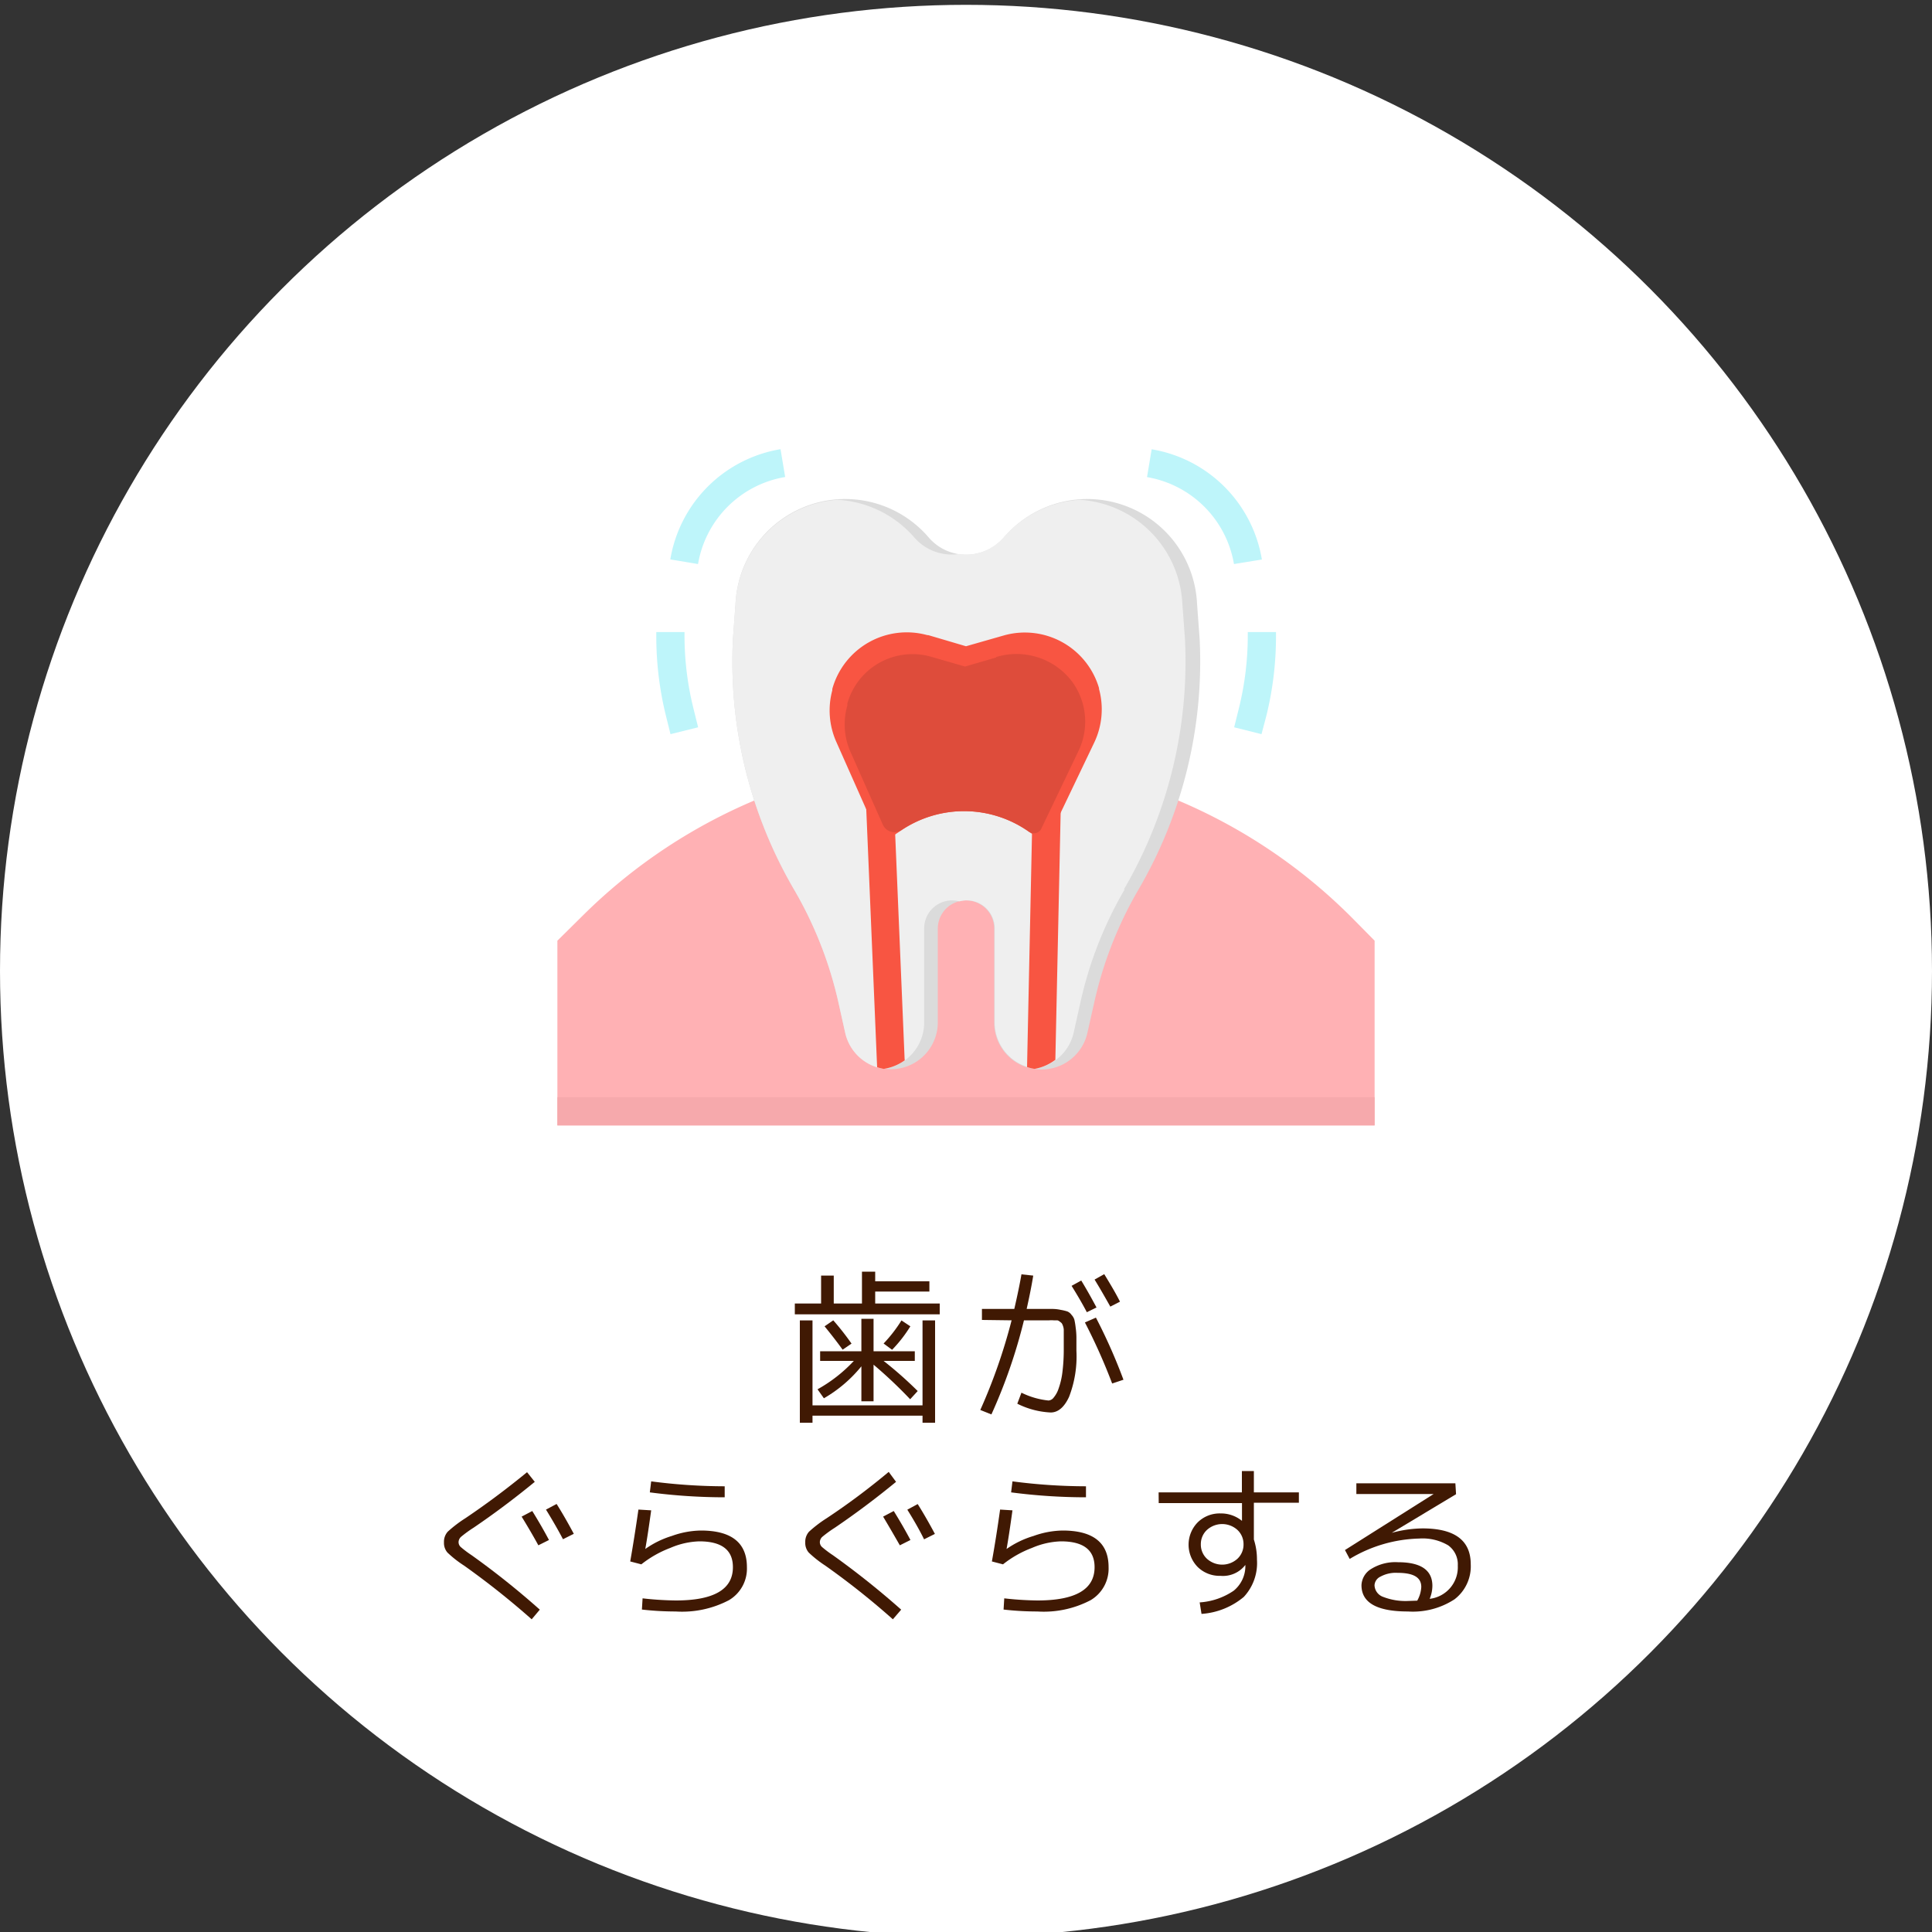 <svg id="logo" xmlns="http://www.w3.org/2000/svg" viewBox="0 0 200 200"><rect x="0" y="0" width="200" height="200" fill="#333333" stroke="none"/><circle cx="100" cy="100.5" r="100" style="fill:#fff"/><path d="M142.3,116.5H57.7V97.38l2.73-2.7a56.35,56.35,0,0,1,79.66.46l2.21,2.24Z" style="fill:#ffb1b4"/><path d="M107.77,110.71a4.85,4.85,0,0,1-4.85-4.85V96.13a2.92,2.92,0,0,0-5.84,0v9.73a4.85,4.85,0,0,1-9.59,1l-.7-3.11A40.64,40.64,0,0,0,82.2,92.08,46.83,46.83,0,0,1,75.87,66.2l.27-3.67a11.37,11.37,0,0,1,20-6.89,5.13,5.13,0,0,0,7.25.53,4.42,4.42,0,0,0,.53-.53,11.37,11.37,0,0,1,20,6.89l.27,3.67a46.83,46.83,0,0,1-6.33,25.88,40.64,40.64,0,0,0-4.59,11.72l-.7,3.11a4.85,4.85,0,0,1-4.74,3.8Z" style="fill:#dbdbdb"/><path d="M116.34,92.08a46.83,46.83,0,0,0,6.33-25.88l-.27-3.67a11.35,11.35,0,0,0-10.59-10.79,11.38,11.38,0,0,0-7.92,3.9,5.12,5.12,0,0,1-4.62,1.71,5.12,5.12,0,0,1-4.62-1.71,11.37,11.37,0,0,0-7.92-3.9A11.35,11.35,0,0,0,76.14,62.53l-.27,3.67A46.83,46.83,0,0,0,82.2,92.08a41,41,0,0,1,4.6,11.72l.69,3.11a4.84,4.84,0,0,0,4,3.74,4.85,4.85,0,0,0,4.18-4.79V96.13a2.89,2.89,0,0,1,2.85-2.92,3.08,3.08,0,0,1,.8.1,2.88,2.88,0,0,1,3.54,2,2.71,2.71,0,0,1,.11.8v9.73a4.85,4.85,0,0,0,4.18,4.79,4.87,4.87,0,0,0,4-3.74l.69-3.11a40.64,40.64,0,0,1,4.59-11.72Z" style="fill:#efefef"/><path d="M93.65,109.74,92.49,82.11A1.45,1.45,0,0,0,91,80.73a1.46,1.46,0,0,0-1.39,1.5l1.19,28.25a5.2,5.2,0,0,0,.68.17,5,5,0,0,0,2.21-.91Z" style="fill:#f85542"/><path d="M108.46,77A1.46,1.46,0,0,0,107,78.39l-.68,32.07a4.23,4.23,0,0,0,.78.19,5,5,0,0,0,2.15-.94l.67-31.26A1.48,1.48,0,0,0,108.49,77Z" style="fill:#f85542"/><path d="M72.26,58.39l-2.87-.48A13.88,13.88,0,0,1,80.8,46.5l.48,2.88A11,11,0,0,0,72.26,58.39Z" style="fill:#bef5fa"/><path d="M127.74,58.39a11,11,0,0,0-9-9l.48-2.88a13.88,13.88,0,0,1,11.41,11.41Z" style="fill:#bef5fa"/><path d="M69.41,76l-.47-1.89a34.26,34.26,0,0,1-1-8.37v-.31h2.92v.31a31.32,31.32,0,0,0,.94,7.66l.47,1.89Z" style="fill:#bef5fa"/><path d="M130.59,76l-2.83-.71.47-1.89a31.38,31.38,0,0,0,.94-7.66v-.31h2.92v.31a34.26,34.26,0,0,1-1,8.37Z" style="fill:#bef5fa"/><path d="M108.27,87.33l-1.73-1.22a11.66,11.66,0,0,0-13.2-.18l-2.09,1.4L86.57,76.79a8,8,0,0,1-.41-5.33l0-.14A8,8,0,0,1,96,65.75l.1,0L100,66.9l3.92-1.12a8,8,0,0,1,9.85,5.45l0,.09a8,8,0,0,1-.5,5.56Z" style="fill:#f85542"/><path d="M103.13,68.06,99.9,69l-3.47-1a7,7,0,0,0-8.71,4.82l0,.09,0,.11A7.07,7.07,0,0,0,88,77.74l3.39,7.63a1.32,1.32,0,0,0,1.73.67l.2-.11a11.64,11.64,0,0,1,13.2.18.88.88,0,0,0,1.21-.21.54.54,0,0,0,.07-.13l3.83-8a7,7,0,0,0-.85-7.47,7.23,7.23,0,0,0-7.67-2.28Z" style="fill:#de4c3b"/><path d="M57.7,113.58h84.6v2.92H57.7Z" style="fill:#f6a9ac"/><path d="M90.6,134.94h6.68v1.12h-15v-1.12H85v-2.89h1.31v2.89h2.92v-3.3H90.6v1h5.61v1.06H90.6Zm-6.49,1.75v8.79H95.5v-8.79h1.3v10.59H95.5v-.73H84.11v.73H82.8V136.69ZM95,144l-.78.85a47.27,47.27,0,0,0-3.79-3.58v3.79H89.17v-3.62a14,14,0,0,1-3.88,3.31l-.66-.93a15.27,15.27,0,0,0,3.76-2.94H84.9v-1h4.27v-3.36h1.26v3.36H94.7v1H91.47A40.61,40.61,0,0,1,95,144Zm-9.64-6.7.9-.62a27.53,27.53,0,0,1,1.89,2.41l-.92.63C86.55,138.78,85.93,138,85.36,137.3Zm8.88,0a14.08,14.08,0,0,1-1.89,2.43l-.88-.65a14.61,14.61,0,0,0,1.85-2.39Z" style="fill:#401903"/><path d="M101.65,136.64V135.5H105c.32-1.39.57-2.59.74-3.58l1.22.13c-.16,1-.39,2.15-.68,3.45h2.65a4.18,4.18,0,0,1,.89.1,4.75,4.75,0,0,1,.67.16,1,1,0,0,1,.43.35,1.26,1.26,0,0,1,.3.51,7.42,7.42,0,0,1,.13.79,7.88,7.88,0,0,1,.08,1v1.42a11.6,11.6,0,0,1-.76,4.77c-.5,1.08-1.14,1.62-1.91,1.62a8.6,8.6,0,0,1-3.45-.91l.43-1.14a8.17,8.17,0,0,0,2.8.81.73.73,0,0,0,.54-.31,2.81,2.81,0,0,0,.51-.94,7.76,7.76,0,0,0,.39-1.68,19,19,0,0,0,.14-2.39v-.83c0-.17,0-.39,0-.66s0-.44,0-.53a1.43,1.43,0,0,0-.08-.38,1.25,1.25,0,0,0-.13-.28,1.19,1.19,0,0,0-.21-.17.5.5,0,0,0-.25-.13l-.38,0a2.84,2.84,0,0,0-.45,0H106a55.44,55.44,0,0,1-3.37,9.74l-1.15-.46a57.75,57.75,0,0,0,3.24-9.28Zm9.28-3.53,1-.55c.56.92,1.08,1.85,1.58,2.79l-1,.49C112.07,135,111.54,134.09,110.93,133.11Zm4.2,10.11a60.07,60.07,0,0,0-2.82-6.32l1.14-.5a57.1,57.1,0,0,1,2.85,6.43Zm-1.82-10.76,1-.56c.67,1.1,1.21,2,1.63,2.85l-1,.51C114.4,134.3,113.87,133.37,113.31,132.46Z" style="fill:#401903"/><path d="M55.36,153.4c-2.13,1.75-4.25,3.33-6.34,4.75a12.62,12.62,0,0,0-1.28.93.77.77,0,0,0-.27.56.68.68,0,0,0,.23.51,11.25,11.25,0,0,0,1.13.85,84.06,84.06,0,0,1,7.05,5.63l-.84,1a83.44,83.44,0,0,0-7-5.56,11.43,11.43,0,0,1-1.72-1.35,1.52,1.52,0,0,1-.36-1.05,1.57,1.57,0,0,1,.39-1.11,13.14,13.14,0,0,1,1.82-1.39q3.25-2.19,6.39-4.77ZM54,157l1.1-.58c.62,1,1.2,2,1.73,3l-1.1.55C55.34,159.25,54.76,158.24,54,157Zm2.51-.72,1.11-.59c.63,1,1.23,2.06,1.78,3.09l-1.12.56Q57.58,158,56.53,156.29Z" style="fill:#401903"/><path d="M67.41,156.35c-.23,1.66-.43,3-.61,4l0,0A9.61,9.61,0,0,1,69.55,159a9.22,9.22,0,0,1,3-.56c3.18,0,4.77,1.27,4.77,3.79a3.79,3.79,0,0,1-1.86,3.42,10.43,10.43,0,0,1-5.51,1.17,30.82,30.82,0,0,1-3.5-.2l.07-1.16a33.57,33.57,0,0,0,3.43.22q5.93,0,5.92-3.45,0-2.67-3.48-2.67a8.15,8.15,0,0,0-3,.68,11.21,11.21,0,0,0-3,1.7l-1.15-.3q.43-2.44.85-5.37Zm0-3a59.06,59.06,0,0,0,7.61.51V155a59.91,59.91,0,0,1-7.75-.51Z" style="fill:#401903"/><path d="M92.76,153.4c-2.13,1.75-4.25,3.33-6.34,4.75a12.62,12.62,0,0,0-1.28.93.77.77,0,0,0-.27.56.68.68,0,0,0,.23.51,11.25,11.25,0,0,0,1.13.85,85.75,85.75,0,0,1,7.06,5.63l-.86,1a80.29,80.29,0,0,0-7-5.56,11.73,11.73,0,0,1-1.71-1.35,1.52,1.52,0,0,1-.36-1.05,1.57,1.57,0,0,1,.39-1.11,13.14,13.14,0,0,1,1.82-1.39Q88.85,155,92,152.37ZM91.42,157l1.1-.58c.62,1,1.2,2,1.73,3l-1.1.55C92.74,159.25,92.16,158.24,91.42,157Zm2.51-.72L95,155.7c.63,1,1.23,2.06,1.78,3.09l-1.12.56Q95,158,93.93,156.29Z" style="fill:#401903"/><path d="M104.81,156.35c-.23,1.66-.43,3-.61,4l0,0A9.61,9.61,0,0,1,107,159a9.22,9.22,0,0,1,3-.56c3.17,0,4.76,1.27,4.76,3.79a3.79,3.79,0,0,1-1.86,3.42,10.43,10.43,0,0,1-5.51,1.17,30.82,30.82,0,0,1-3.5-.2l.07-1.16a33.57,33.57,0,0,0,3.43.22q5.93,0,5.92-3.45,0-2.67-3.48-2.67a8.15,8.15,0,0,0-3,.68,11.06,11.06,0,0,0-3,1.7l-1.15-.3q.44-2.44.85-5.37Zm0-3a59.06,59.06,0,0,0,7.61.51V155a59.91,59.91,0,0,1-7.75-.51Z" style="fill:#401903"/><path d="M119.94,154.49h8.62v-2.21h1.24v2.21h4.66v1.07H129.8v3.81a6.66,6.66,0,0,1,.32,2.09,5.14,5.14,0,0,1-1.36,3.85,7.62,7.62,0,0,1-4.38,1.76l-.19-1.19a7.05,7.05,0,0,0,3.52-1.21,3.29,3.29,0,0,0,1.21-2.49V162h0a2.92,2.92,0,0,1-2.58,1.13,3.23,3.23,0,0,1-2.36-.92,3.3,3.3,0,0,1,0-4.61,3.23,3.23,0,0,1,2.36-.93,3.43,3.43,0,0,1,2.23.77h0v-1.84h-8.62Zm5,3.89a2,2,0,0,0-.63,1.48,2,2,0,0,0,.63,1.5,2.35,2.35,0,0,0,3.16,0,2,2,0,0,0,.63-1.5,2,2,0,0,0-.63-1.48,2.35,2.35,0,0,0-3.16,0Z" style="fill:#401903"/><path d="M148,165.51a3.29,3.29,0,0,0,2.91-3.44,2.42,2.42,0,0,0-1-2.1,5.21,5.21,0,0,0-3-.7,14.6,14.6,0,0,0-7.19,2.11l-.49-.92,9.18-5.8v0h-8v-1.11h10.25l.07,1.13-6.66,4v0a12.58,12.58,0,0,1,3.18-.46q5,0,5,3.71a4.29,4.29,0,0,1-1.68,3.63,7.88,7.88,0,0,1-4.81,1.26c-3.21,0-4.82-.9-4.82-2.72a2.06,2.06,0,0,1,1-1.68,4.74,4.74,0,0,1,2.77-.7q3.57,0,3.57,2.45A3.55,3.55,0,0,1,148,165.51Zm-1.29.19a3.17,3.17,0,0,0,.42-1.42c0-1-.82-1.46-2.46-1.46a3.3,3.3,0,0,0-1.76.39,1.05,1.05,0,0,0-.62.9,1.33,1.33,0,0,0,.87,1.19,6.4,6.4,0,0,0,2.65.43Z" style="fill:#401903"/></svg>